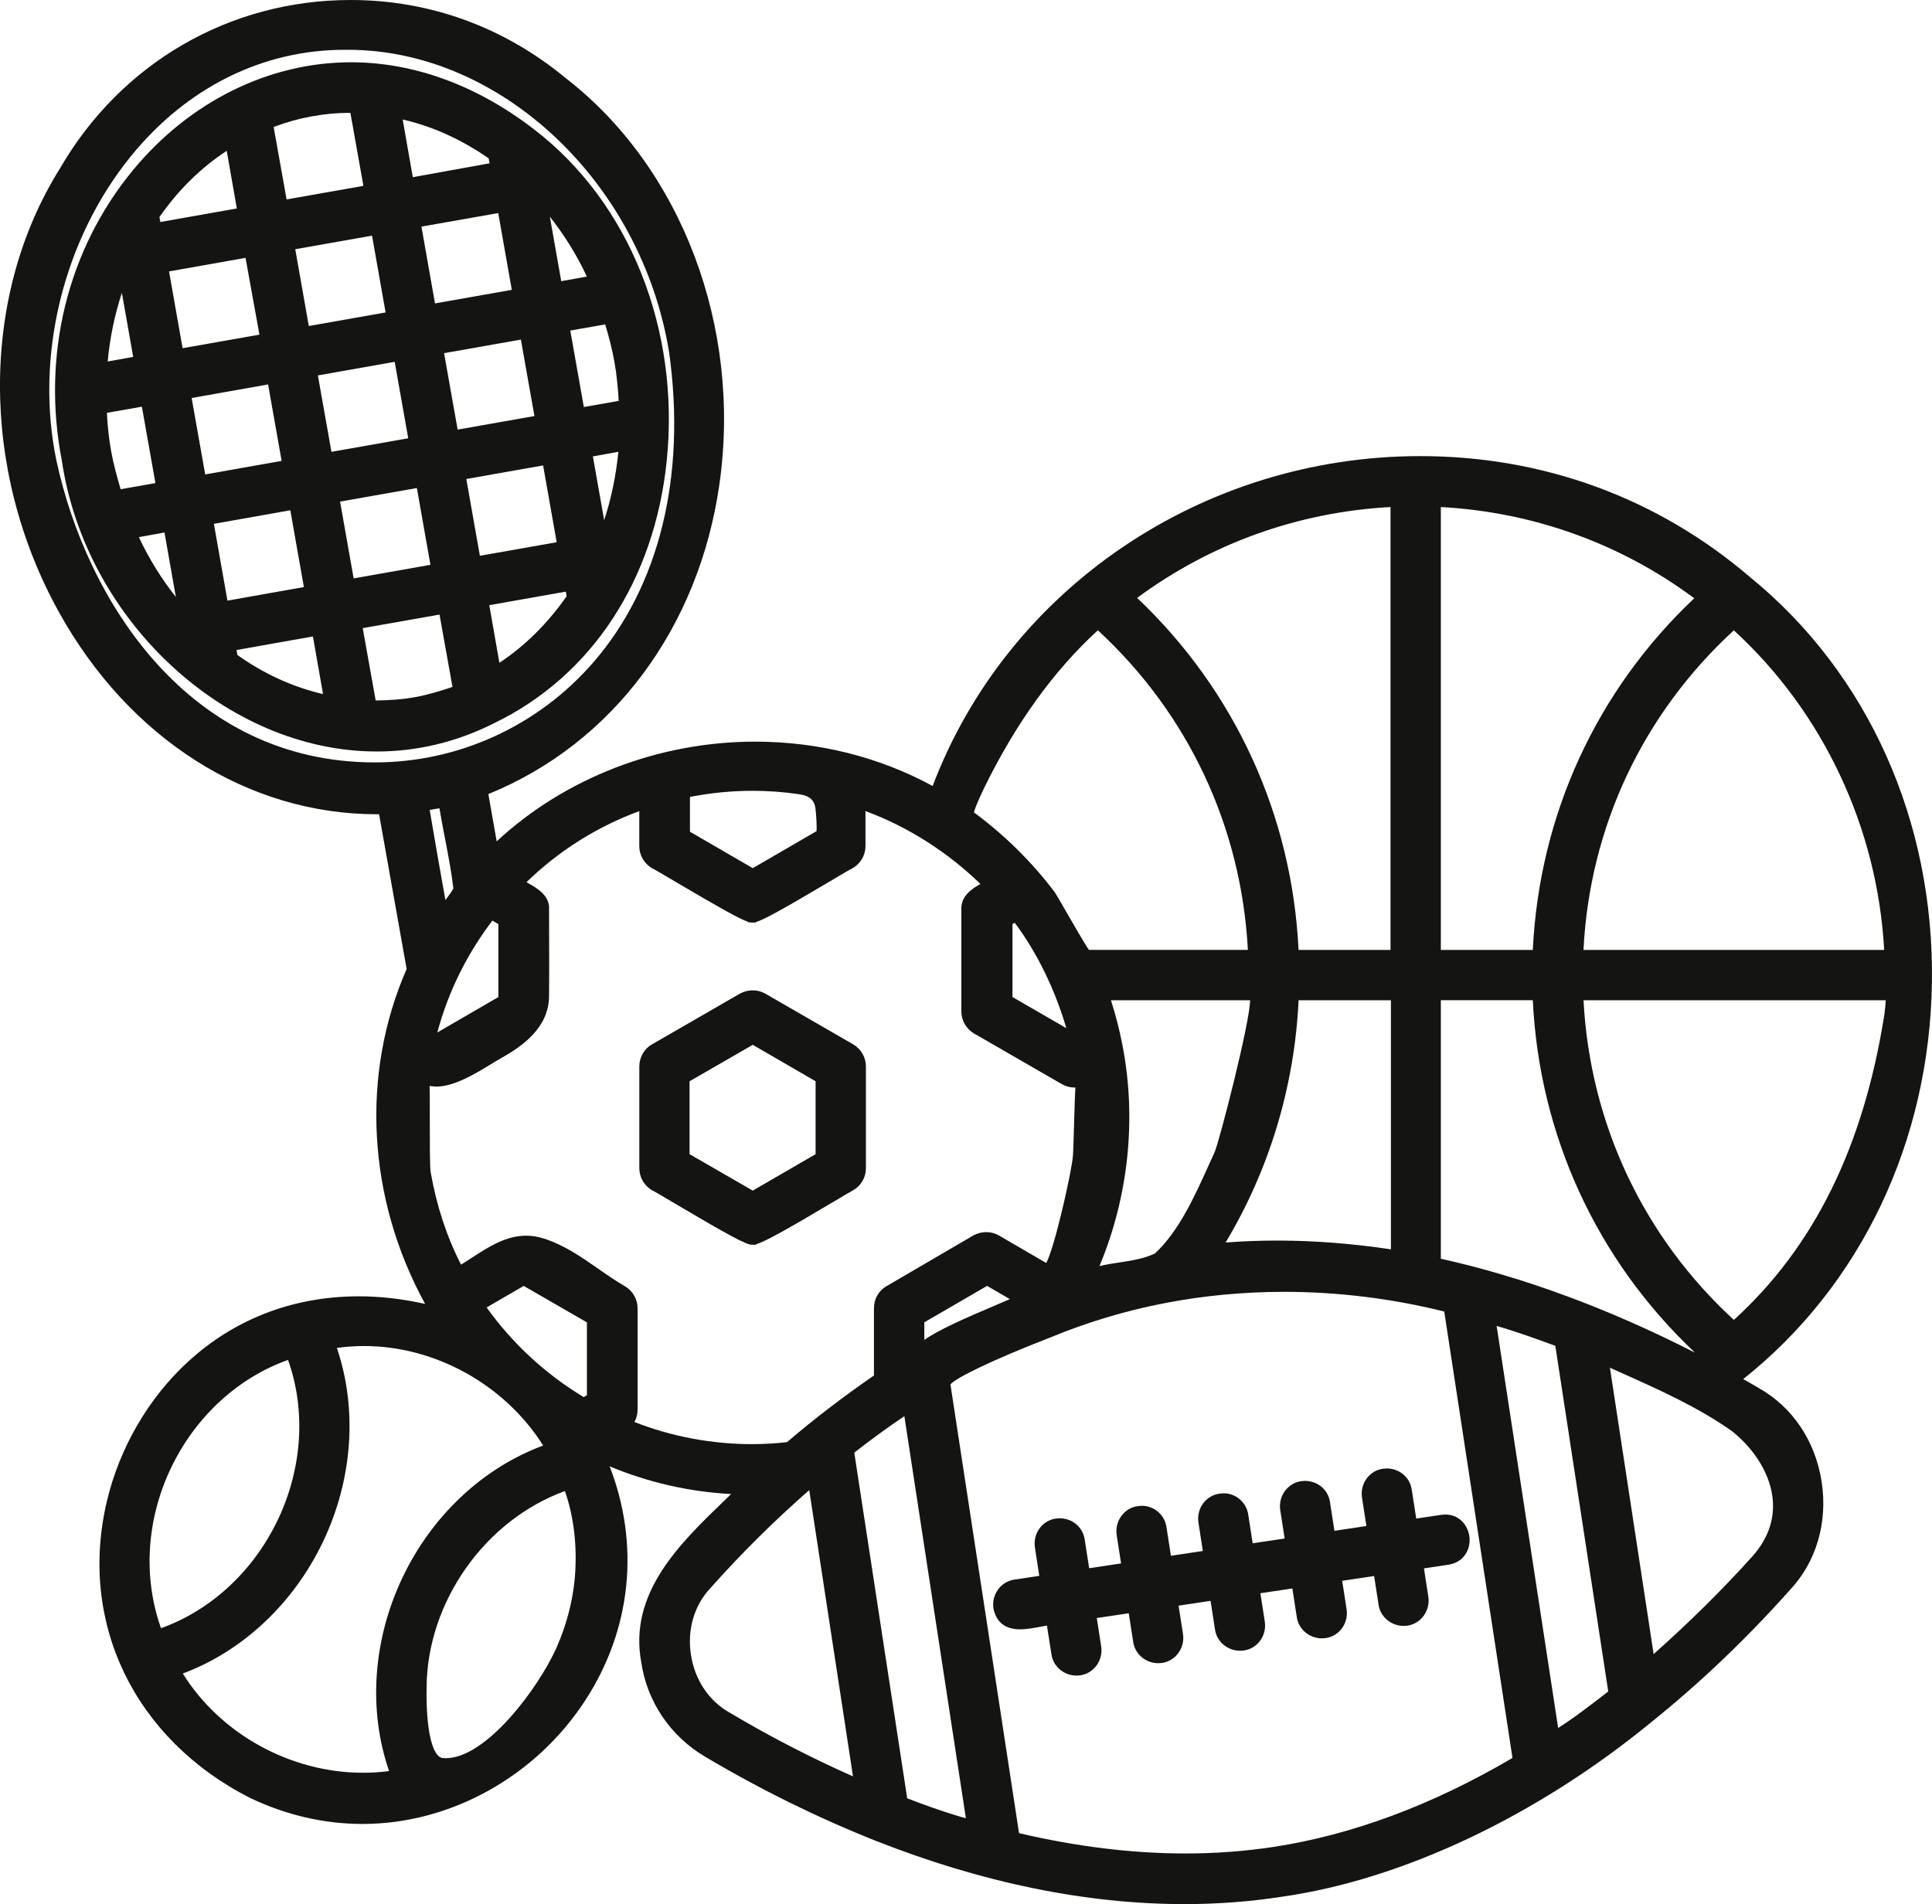 <?xml version="1.0" encoding="UTF-8"?>
<svg id="uuid-ea0bc8ce-ceb7-4dd3-9062-3724d3840c46" data-name="Ebene 3" xmlns="http://www.w3.org/2000/svg" viewBox="0 0 483 476.06">
  <defs>
    <style>
      .uuid-4dcab26a-bf10-4fcb-99d7-cd2d3afa986a {
        fill: #141412;
      }
    </style>
  </defs>
  <path class="uuid-4dcab26a-bf10-4fcb-99d7-cd2d3afa986a" d="M439.68,347.03c-1.28-.77-2.58-1.5-3.88-2.22,29.43-23.39,46.6-59.42,47.18-99.18.59-40.37-15.98-77.31-45.47-101.34-23.11-19.78-51.64-30.25-82.46-30.25-54.39,0-103.16,33.08-121.89,82.48-13.33-7.26-28.62-11.09-44.33-11.09-24.15,0-47.57,9.06-64.66,24.93-.35-1.97-.7-3.93-1.04-5.91-.34-1.96-.69-3.93-1.04-5.91,31.06-12.64,52.62-41.51,57.76-77.44,5.62-39.29-9.45-79.15-38.39-101.54C126.04,6.77,107.43,0,87.66,0h0C57.4,0,30.22,15.77,14.95,42.18c-19.85,31.74-19.95,75.26-.23,110.84,17.54,31.66,47.25,50.56,79.46,50.56h.59s6.89,38.69,6.89,38.69c-11.56,26.4-9.81,57.44,4.62,83.74-5.6-1.26-11.15-1.9-16.53-1.9-35.05,0-56.89,25.63-62.98,51.02-7.3,30.42,6.73,59.62,35.75,74.4,9.08,4.32,18.54,6.5,28.13,6.5,21.96,0,43.3-11.85,55.69-30.93,11.52-17.74,13.67-38.88,6.07-58.48,9.62,4.02,19.81,6.35,30.37,6.93l-1.67,1.61c-11.26,10.87-24.03,23.19-20.78,40.55,1.46,9.74,7.22,18.29,15.8,23.42,13.81,8.21,28.2,15.31,42.77,21.1,26.62,10.51,52.61,15.84,77.23,15.84,8.22,0,16.35-.61,24.16-1.82,30.14-4.22,63.89-20.15,92.58-43.71,12.1-9.72,23.72-20.8,34.53-32.92,6.64-7.01,9.57-16.9,8.02-27.09-1.55-10.19-7.27-18.74-15.72-23.48ZM148.26,165.69c-13.79,15.84-33.66,24.93-54.53,24.93-46.68,0-72.05-40.59-79.6-75.34-5.47-26.15,1.65-55.36,18.6-76.23,13.94-17.16,32.9-26.6,53.41-26.6h.88c38.19,0,73.37,33.23,80.26,75.64,4.32,30.98-2.44,58.54-19.02,77.6ZM388.83,336.48l13.23,86.42c-2.62,2.08-5.32,4.08-8.02,6.08-1.48,1.08-2.97,2.06-4.5,3.06l-15.38-100.52c5.02,1.45,9.97,3.23,14.66,4.97ZM395.87,237.51c1.54-30.72,14.84-59.01,37.59-79.91,22.3,20.42,35.93,49.41,37.58,79.91h-75.17ZM395.88,250.09h75.55c-.01.58-.09,1.6-.31,3.39-5.21,33.16-17.54,58.22-37.65,76.53-22.65-20.82-35.96-49.11-37.59-79.92ZM360.21,237.51v-110.74c23.1,1.26,44.94,9.12,63.35,22.81-24.44,23.08-38.73,54.19-40.36,87.93h-22.99ZM360.21,314.72v-64.64h22.99c1.63,33.73,15.94,64.88,40.44,88.01l-.04.03c-21.5-10.97-42.82-18.84-63.38-23.41ZM405.19,343.18c9.53,4.26,19.38,8.66,27.87,14.69,5.93,4.79,9.65,11.1,10.14,17.25.4,5.09-1.34,9.83-5.18,14.09-7.41,8.24-15.68,16.42-24.61,24.35l-10.93-71.6,2.71,1.22ZM213.25,444.14c-10.47-4.64-20.81-9.98-30.77-15.9-5.24-2.92-8.78-8.21-9.75-14.53-.96-6.32.84-12.42,4.95-16.73,7.64-8.59,15.91-16.79,24.63-24.41l10.94,71.57ZM109.33,258.14c2.72-10.13,7.35-19.53,13.77-27.97l1.49.88v18.24l-15.27,8.86ZM111.35,225.02c-1.34-7.49-2.67-15.04-3.93-22.52.66-.12,1.49-.26,2.2-.37l.24-.04c.42,2.52.9,5.03,1.39,7.56.79,4.08,1.6,8.3,2.1,12.47-.56,1-1.26,1.94-2,2.92ZM172.49,207.94v-8.69c5.19-1.01,10.46-1.53,15.68-1.53,3.84,0,7.68.28,11.41.83l.51.08q3.4.5,3.76,3.43l.05.42c.12.87.35,4.17.23,5.33l-15.94,9.25-15.7-9.11ZM226.09,354.07l15.38,100.53c-.97-.26-1.93-.52-2.93-.85-3.55-1.1-7.29-2.42-11.74-4.13l-13.23-86.42c4.3-3.37,8.42-6.37,12.52-9.12ZM159.4,352.54v-25.43c0-2.22-1.15-4.27-3.08-5.47-2.29-1.31-4.44-2.81-6.71-4.39-4.25-2.96-8.65-6.02-13.76-7.62-1.42-.45-2.88-.68-4.31-.68-5.08,0-9.41,2.81-13.6,5.53-.89.58-1.78,1.16-2.68,1.71-3.59-7.01-6.14-14.78-7.59-23.12-.22-1.34-.22-7.33-.22-12.63,0-4.48,0-7.21-.05-8.91l1.62.15c4.55,0,9.87-3.25,13.75-5.63.89-.54,1.7-1.04,2.41-1.44,5.57-3.11,11.98-7.69,12.08-15.47.06-4.85.04-9.7.02-14.52l-.02-7.16c.3-3.57-3.09-5.49-5.64-6.89,7.98-7.79,17.66-13.89,28.2-17.77v8.74c0,2.22,1.15,4.27,3.08,5.47l.15.1.17.05c.31.15,2.92,1.69,5.43,3.17,11.33,6.69,16.21,9.41,18.33,10.13l.03.13.6.04.33.03h.32s.18,0,.18,0h.49l.05-.12c1.99-.58,6.81-3.25,18.6-10.24,2.61-1.55,5.08-3.01,5.48-3.18,2.08-1.15,3.31-3.31,3.31-5.59v-8.74c10.52,3.88,20.39,10.14,28.74,18.22-2.32,1.3-4.96,3.12-4.77,6.51v25.35c0,2.22,1.15,4.27,3.08,5.47l22.08,12.74c.95.54,2.02.83,3.1.83h.25c-.12,1.81-.21,4.92-.37,10.35-.09,3.04-.18,6.19-.25,6.71-.28,3.92-4.61,23.1-6.67,26.81l-11.85-6.9c-.96-.54-2.04-.82-3.14-.82s-2.18.27-3.16.79l-21.81,12.74c-1.88,1.06-3.11,3.18-3.11,5.4v16.91c-7.65,5.28-14.96,10.88-21.73,16.66-2.85.34-5.79.51-8.75.51-10.06,0-20.19-1.91-29.41-5.54.51-.91.79-1.95.79-3ZM347.63,237.51h-22.99c-1.63-33.7-15.91-64.85-40.36-88.02,18.45-13.63,40.29-21.47,63.35-22.72v110.74ZM306.4,310.66c10.95-18.25,17.24-39.11,18.25-60.57h23.08v62.27c-9.69-1.45-19.25-2.19-28.41-2.19-4.34,0-8.67.16-12.91.49ZM312.52,250.09c-.02,5.55-7.64,35.11-8.86,37.97l-1.57,3.45c-3.45,7.64-7.36,16.3-13.32,21.86-2.67,1.31-5.7,1.78-8.9,2.27-1.65.25-3.34.51-5,.9,7.29-17.43,9.32-36.97,5.72-55.34-.73-3.75-1.69-7.48-2.85-11.11h34.77ZM231.08,330.61l15.7-9.11,5.68,3.31c-1.05.46-2.31,1-3.68,1.58-7.74,3.29-14.23,6.15-17.7,8.62v-4.39ZM272.24,237.51c-1.04-1.48-4.12-6.83-5.85-9.84-1.32-2.29-2.39-4.14-2.68-4.56-5.67-7.53-12.46-14.24-20.23-20,.16-.63.7-2.2,2.45-5.88,7.94-16.28,17.54-29.61,28.54-39.64,22.6,20.85,35.87,49.14,37.5,79.91h-39.72ZM266.58,257.06l-13.46-7.78v-18.23l.57-.33c5.48,7.29,10.08,16.69,12.89,26.34ZM378.12,439.53c-20.02,11.77-40.12,19.25-59.77,22.25-7.1,1.08-14.5,1.63-22.01,1.63-13.27,0-27.25-1.71-41.58-5.08l-17.15-112.2c1.21-1.51,10.01-5.94,25.01-11.75,18.28-7.56,37.94-11.39,58.44-11.39,13.36,0,26.81,1.65,40,4.92l17.06,111.62ZM97.27,442.81c-2.14.28-4.33.42-6.51.42-18.14,0-35.65-9.69-45.06-24.81,15.02-5.61,27.74-17.57,35.09-33.03,7.39-15.54,8.61-33.07,3.43-48.37,2.24-.32,4.52-.48,6.8-.48,17.83,0,35.22,9.71,44.77,24.88-15.09,5.59-27.86,17.57-35.22,33.12-7.37,15.56-8.55,33.05-3.3,48.26ZM111.46,439.58l-.76-.03c-2.66-.24-4.25-7.21-4.05-17.75.18-21.38,14.65-41.76,34.58-49,2.26,6.47,3.12,13.92,2.48,21.64-.54,5.98-2.09,11.89-4.6,17.56-4.43,9.9-17.47,27.59-27.66,27.59ZM146.73,330.62v18.22l-.81.46c-9.49-5.7-17.85-13.42-24.26-22.41l9.27-5.38,15.8,9.11ZM69.53,379.83c-6.09,12.89-16.72,22.76-29.28,27.26-4.6-12.94-3.59-27.51,2.65-40.38,6.13-12.63,16.69-22.3,29.11-26.69,4.48,12.53,3.59,26.96-2.48,39.82Z"/>
  <path class="uuid-4dcab26a-bf10-4fcb-99d7-cd2d3afa986a" d="M133.54,32.36c-14.22-10.99-30.06-16.79-45.78-16.79-20.51,0-40.38,9.84-54.53,26.99-16.39,19.87-22.87,46.33-17.77,72.6,5.91,40.08,41.24,72.73,78.74,72.73,10.15,0,20.02-2.38,29.34-7.08,24.37-11.8,40.1-35.74,43.15-65.66,3.34-32.83-9.35-64.55-33.14-82.78ZM26.92,90.38c.54-5.86,1.73-11.62,3.55-17.17l2.83,16.02-6.38,1.15ZM41.12,133.14l2.85,16.13c-3.67-4.64-6.77-9.66-9.25-14.98l6.4-1.15ZM64.85,83.67l-19.2,3.39-3.39-19.2,19.12-3.39,3.48,19.2ZM39.86,54.27c4.69-6.75,10.34-12.31,16.82-16.56l2.53,14.41-19.12,3.39-.23-1.25ZM38.86,120.78l-8.7,1.54c-.93-3.16-1.79-6.28-2.36-9.44-.58-3.2-.93-6.45-1.07-9.66l8.74-1.54,3.39,19.11ZM109.88,153.66l3.24,18.08c-2.84.97-6.09,1.98-9.45,2.58-2.86.51-5.99.78-9.75.82l-3.24-18.09,19.2-3.39ZM133.61,104.02l-19.2,3.39-3.39-19.11,19.2-3.39,3.39,19.11ZM104.22,122.02l3.39,19.2-19.2,3.39-3.39-19.2,19.2-3.39ZM105.36,56.66l19.2-3.39,3.39,19.2-19.2,3.39-3.39-19.2ZM78.23,159.13l2.53,14.41c-7.62-1.79-14.81-5.07-21.4-9.77l-.23-1.25,19.1-3.39ZM102.06,109.58l-19.2,3.39-3.39-19.11,19.2-3.39,3.39,19.11ZM100.67,29.88c7.39,1.68,14.61,4.94,21.5,9.71l.23,1.24-19.2,3.47-2.53-14.42ZM72.58,127.58l3.39,19.2-19.11,3.39-3.39-19.2,19.11-3.39ZM73.81,62.31l19.2-3.39,3.39,19.2-19.2,3.39-3.39-19.2ZM70.41,115.23l-19.11,3.39-3.39-19.11,19.11-3.39,3.39,19.11ZM68.4,31.75c3.38-1.26,6.48-2.12,9.45-2.64,3.29-.59,6.21-.88,8.95-.88h.8s3.25,18.24,3.25,18.24l-19.2,3.39-3.24-18.12ZM154.59,112.96c-.59,6-1.78,11.73-3.55,17.1l-2.82-15.95,6.37-1.15ZM141.66,149.07c-4.77,6.82-10.41,12.41-16.81,16.64l-2.53-14.4,19.13-3.39.22,1.15ZM145.96,101.76l-3.39-19.11,8.72-1.54c1.01,3.26,1.78,6.37,2.33,9.45.6,3.35.88,6.71,1.05,9.67l-8.71,1.54ZM139.17,135.57l-19.2,3.39-3.39-19.2,19.2-3.39,3.39,19.2ZM137.46,54.17c3.67,4.64,6.77,9.66,9.25,14.98l-6.4,1.15-2.85-16.13Z"/>
  <path class="uuid-4dcab26a-bf10-4fcb-99d7-cd2d3afa986a" d="M354.05,379.64l-1.11-7.16c-.42-3.08-3.06-5.33-6.25-5.33l-.91.06c-1.68.23-3.15,1.11-4.14,2.49-.97,1.34-1.38,3.01-1.15,4.68l1.11,7.16-7.99,1.2-1.11-7.15c-.42-3.08-3.06-5.33-6.25-5.33l-.91.06c-3.4.47-5.77,3.68-5.29,7.17l1.11,7.17-7.99,1.2-1.11-7.15c-.42-3.04-3.06-5.35-6.14-5.35l-1.07.09c-1.63.22-3.1,1.11-4.1,2.48-.97,1.34-1.38,3-1.15,4.68l1.11,7.17-7.98,1.2-1.11-7.15c-.42-3.04-3.06-5.35-6.14-5.35l-1.07.09c-3.35.46-5.73,3.68-5.25,7.16l1.11,7.16-7.98,1.2-1.11-7.15c-.43-3.08-3.06-5.33-6.26-5.33l-.91.06c-1.68.23-3.15,1.11-4.14,2.49-.97,1.34-1.38,3.01-1.15,4.68l1.11,7.16-6.2.93c-3.38.47-5.76,3.68-5.28,7.16.7,3.53,2.95,5.28,6.69,5.28,1.69,0,3.5-.35,5.1-.65l1.6-.29,1.12,7.18c.42,3.03,3.12,5.33,6.28,5.33l.89-.06c3.39-.47,5.77-3.68,5.28-7.17l-1.11-7.16,7.99-1.2,1.11,7.16c.42,3.03,3.12,5.33,6.27,5.33l.9-.06c3.39-.47,5.77-3.68,5.29-7.17l-1.11-7.16,7.99-1.2,1.11,7.15c.42,3.03,3.12,5.33,6.28,5.33l.89-.06c1.67-.23,3.14-1.11,4.14-2.48.97-1.34,1.38-3.01,1.15-4.68l-1.11-7.16,7.99-1.2,1.11,7.15c.42,3.03,3.12,5.33,6.28,5.33l.89-.06c1.67-.23,3.14-1.11,4.14-2.48.97-1.34,1.38-3.01,1.15-4.68l-1.11-7.17,7.98-1.2,1.11,7.15c.42,3.03,3.12,5.33,6.28,5.33l.89-.06c3.39-.47,5.77-3.68,5.29-7.17l-1.11-7.16,6.2-.93c3.9-.64,5.43-3.92,5.2-6.7-.24-2.9-2.39-5.83-6.05-5.83l-1.05.08-6.22.93Z"/>
  <path class="uuid-4dcab26a-bf10-4fcb-99d7-cd2d3afa986a" d="M188.3,311.22h.19s.54-.01.54-.01l.04-.13c2.18-.64,7.49-3.58,19.61-10.79,2.15-1.28,4.19-2.49,4.52-2.65,2.08-1.16,3.28-3.27,3.28-5.57v-25.43c0-2.22-1.15-4.27-3.08-5.47l-22.08-12.74c-.95-.54-2.03-.82-3.13-.82s-2.18.27-3.16.79l-22.08,12.74c-1.89,1.06-3.12,3.22-3.12,5.5v25.43c0,2.22,1.15,4.27,3.08,5.47l.15.1.17.05c.31.15,2.77,1.6,5.38,3.15,13.59,8.04,17.92,10.37,19.33,10.37h.36ZM203.9,288.57l-15.71,9.11-15.8-9.11v-18.23l15.8-9.11,15.71,9.11v18.23Z"/>
</svg>